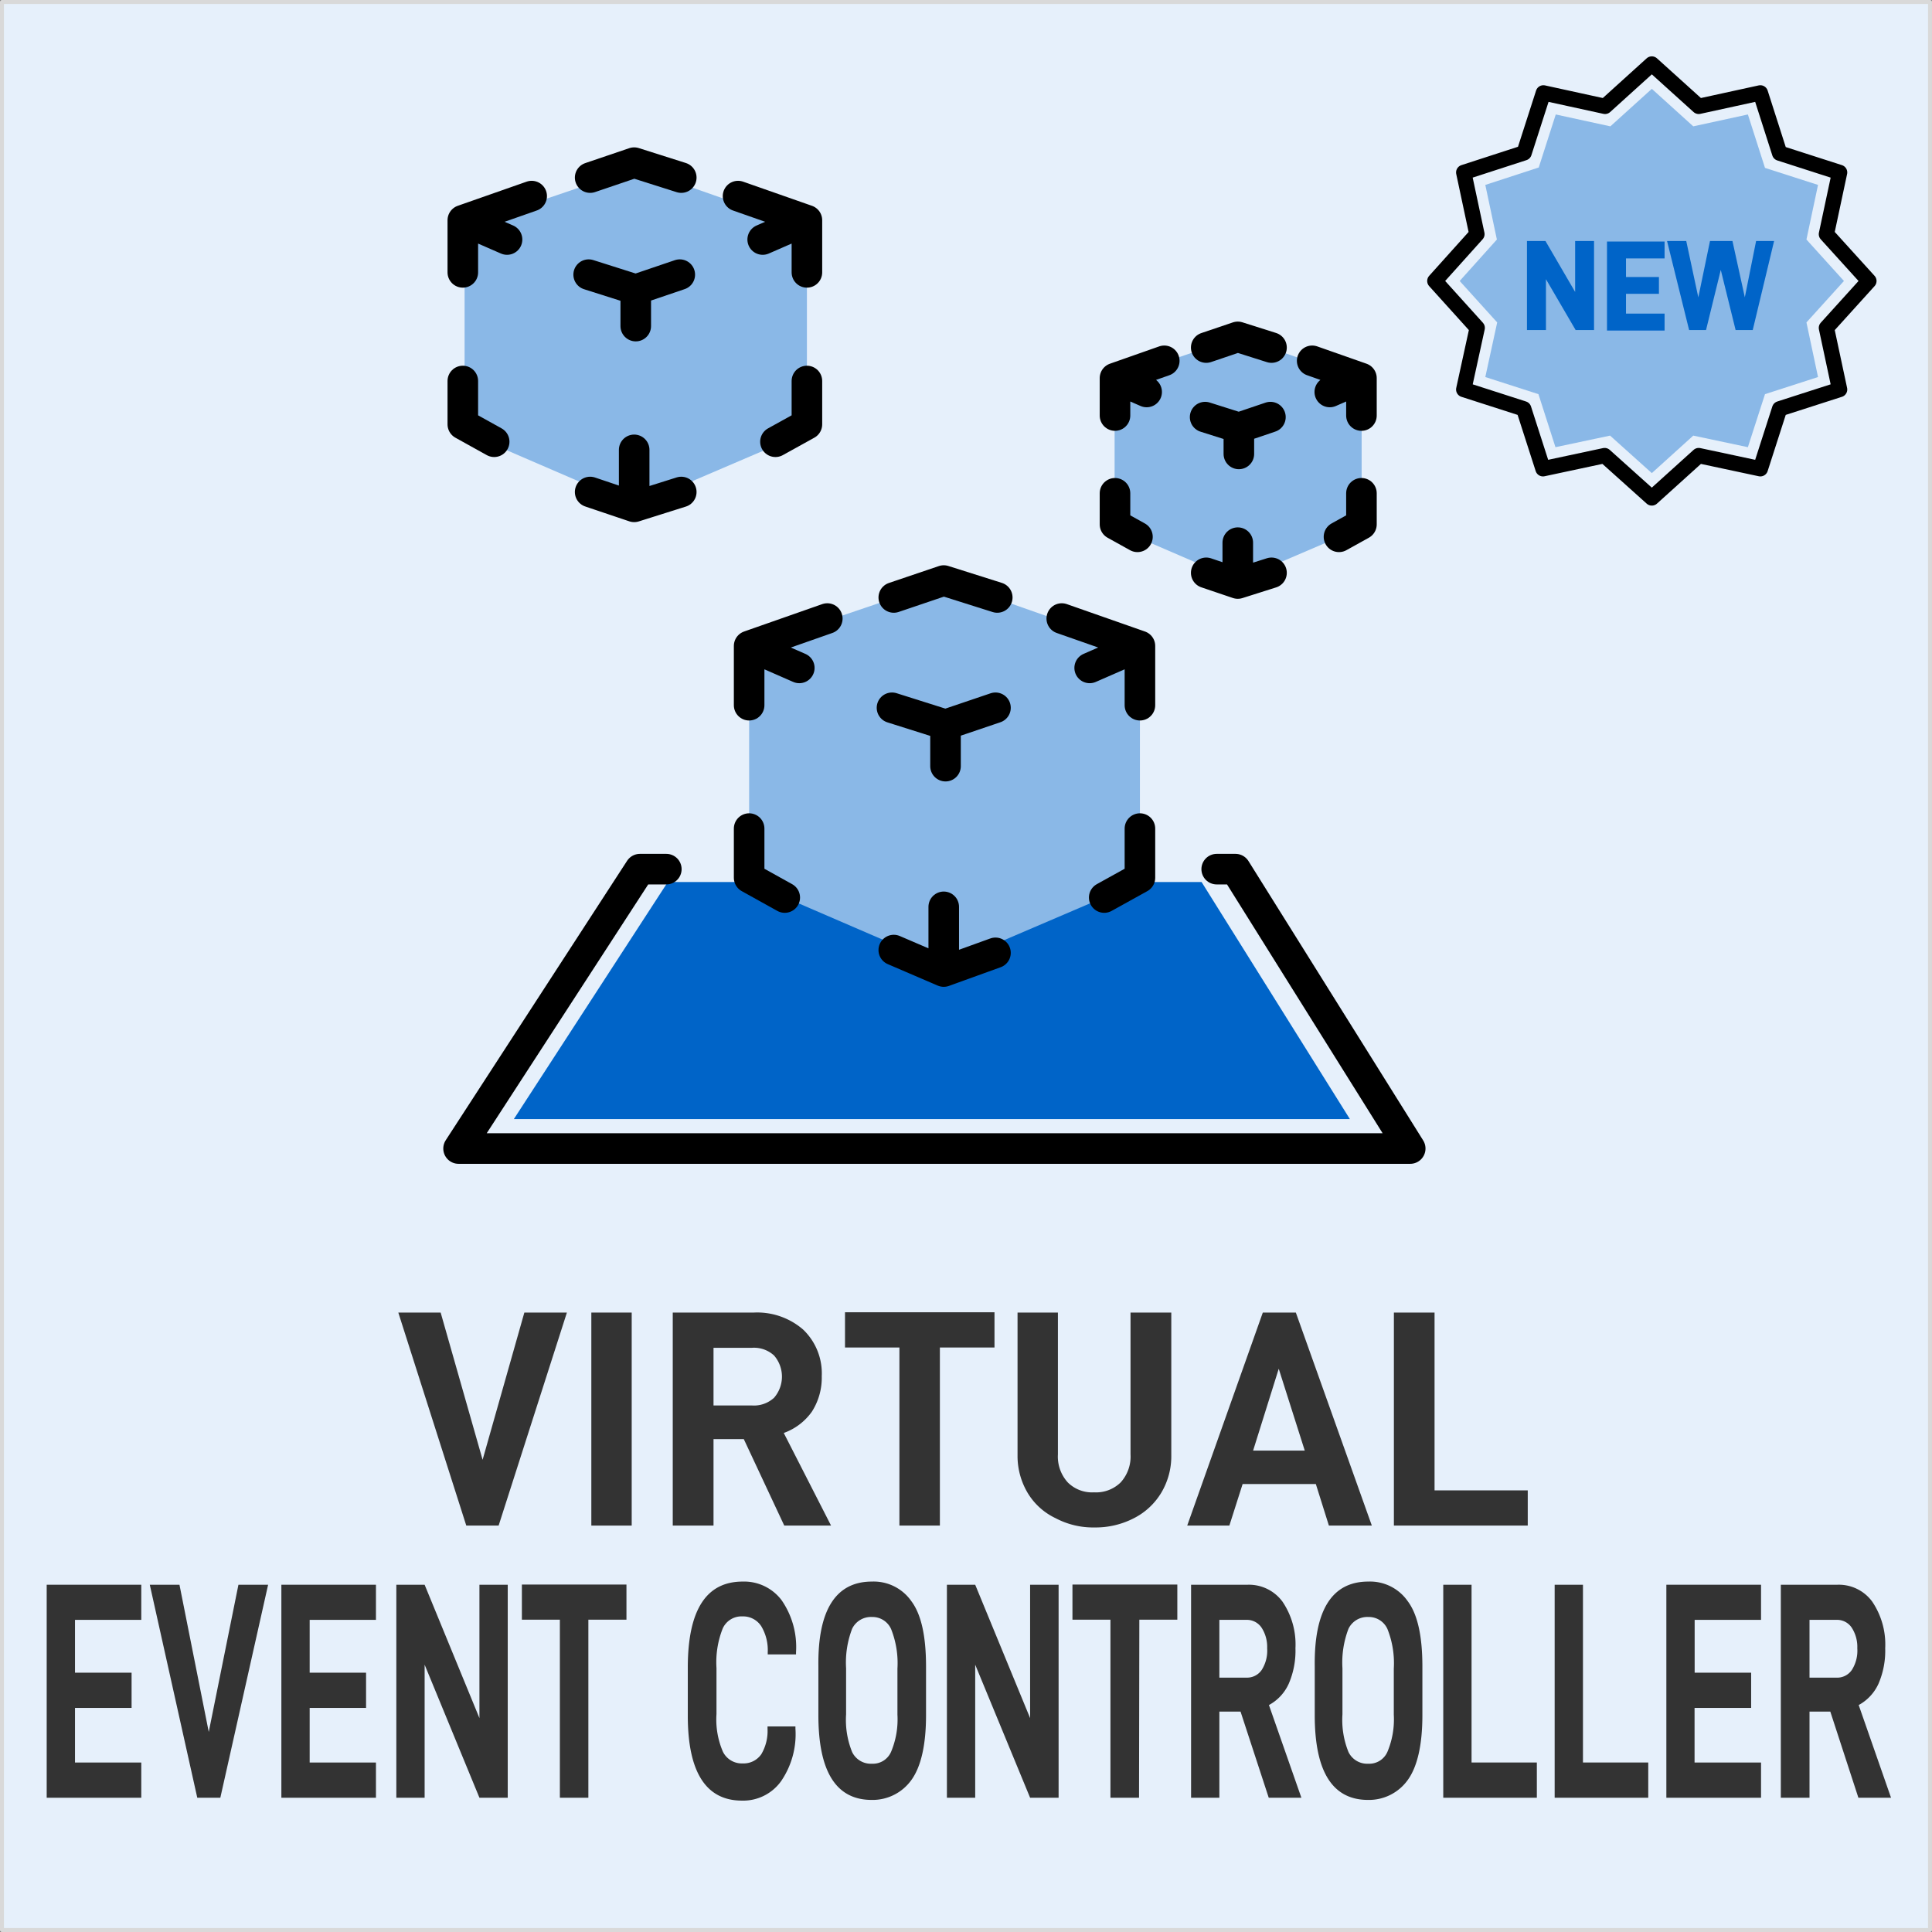 <svg id="图层_1" data-name="图层 1" xmlns="http://www.w3.org/2000/svg" viewBox="0 0 195.28 195.28"><rect x="0" y="0" width="195.28" height="195.28" fill="#808080" stroke="none"/><defs><style>.cls-1{fill:#e6f0fb;}.cls-2{fill:#333;}.cls-10,.cls-3,.cls-4,.cls-9{fill:none;}.cls-3{stroke:#d9d9d9;stroke-width:0.4px;}.cls-3,.cls-9{stroke-linecap:round;}.cls-3,.cls-4,.cls-9{stroke-linejoin:round;}.cls-4,.cls-9{stroke:#000;}.cls-4{stroke-width:1.55px;}.cls-5,.cls-6{fill:#8ab8e7;}.cls-6,.cls-8{fill-rule:evenodd;}.cls-7,.cls-8{fill:#0064c8;}.cls-9{stroke-width:3.09px;}</style></defs><rect class="cls-1" x="0.2" y="0.2" width="194.88" height="194.88"/><path class="cls-2" d="M48.78,147.55,53,132.67H57.3L50.4,154.2H47.13l-6.87-21.53h4.28Z"/><path class="cls-2" d="M63.85,154.2H59.77V132.67h4.08Z"/><path class="cls-2" d="M72.12,154.2H68V132.67h8.18a7.09,7.09,0,0,1,5,1.72,6.12,6.12,0,0,1,1.88,4.71,6.36,6.36,0,0,1-1,3.59,5.94,5.94,0,0,1-2.84,2.15L84,154.2H79.27l-4.09-8.74H72.12Zm6.12-12.92a3.26,3.26,0,0,0,0-4.27,3,3,0,0,0-2.22-.78H72.12v5.83H76A3,3,0,0,0,78.24,141.28Z"/><path class="cls-2" d="M95,154.2H90.91v-18h-5.5v-3.56h15.11v3.56H95Z"/><path class="cls-2" d="M103.85,150.86a7.29,7.29,0,0,1-1-3.77V132.67h4.08V147a3.88,3.88,0,0,0,1,2.84,3.47,3.47,0,0,0,2.65,1,3.55,3.55,0,0,0,2.69-1,3.88,3.88,0,0,0,1-2.84V132.67h4.12v14.42a7.2,7.2,0,0,1-1,3.77,6.83,6.83,0,0,1-2.77,2.59,8.43,8.43,0,0,1-4,.94,8.1,8.1,0,0,1-3.93-.94A6.56,6.56,0,0,1,103.85,150.86Z"/><path class="cls-2" d="M124.26,154.2H120l7.64-21.53h3.34l7.68,21.53h-4.34L133,150h-7.4Zm2.4-7.58h5.22l-2.63-8.27Z"/><path class="cls-2" d="M145,150.64h9.42v3.56H140.89V132.67H145Z"/><path class="cls-2" d="M13.3,169.07v3.56H7.58v5.52h6.7v3.56H4.72V160.18h9.56v3.55H7.58v5.34Z"/><path class="cls-2" d="M21.1,175.06l3-14.88h3l-4.83,21.53H19.94l-4.8-21.53h3Z"/><path class="cls-2" d="M37,169.07v3.56H31.3v5.52H38v3.56H28.44V160.18H38v3.55H31.3v5.34Z"/><path class="cls-2" d="M48.46,181.71l-5.54-13.45v13.45H40.06V160.18h2.86l5.54,13.48V160.18h2.86v21.53Z"/><path class="cls-2" d="M59.47,181.71H56.59v-18H52.75v-3.55H63.32v3.55H59.47Z"/><path class="cls-2" d="M75.07,159.86A4.74,4.74,0,0,1,79,161.74,8.31,8.31,0,0,1,80.46,167v.22H77.6V167a4.7,4.7,0,0,0-.65-2.62,2.18,2.18,0,0,0-1.9-1,2.08,2.08,0,0,0-2,1.22,9.27,9.27,0,0,0-.63,4v4.65a8.22,8.22,0,0,0,.65,3.81,2.13,2.13,0,0,0,2,1.18,2.17,2.17,0,0,0,1.88-.93,4.61,4.61,0,0,0,.63-2.56v-.25h2.82v.22a8.41,8.41,0,0,1-1.44,5.3A4.71,4.71,0,0,1,75,182c-3.64,0-5.48-2.87-5.48-8.59v-4.93C69.54,162.73,71.38,159.86,75.07,159.86Z"/><path class="cls-2" d="M88.13,159.86a4.64,4.64,0,0,1,4,2c1,1.34,1.47,3.56,1.47,6.58v4.93c0,3-.51,5.22-1.49,6.56a4.82,4.82,0,0,1-4,2q-5.4,0-5.39-8.59v-4.93C82.65,162.73,84.48,159.86,88.13,159.86Zm2.58,13.45v-4.65a9.33,9.33,0,0,0-.64-4,2.06,2.06,0,0,0-1.94-1.22,2.11,2.11,0,0,0-2,1.19,9.55,9.55,0,0,0-.61,4v4.65a8.64,8.64,0,0,0,.61,3.81,2.1,2.1,0,0,0,2,1.18,2,2,0,0,0,1.94-1.21A8.45,8.45,0,0,0,90.71,173.31Z"/><path class="cls-2" d="M104.12,181.71l-5.55-13.45v13.45H95.71V160.18h2.86l5.55,13.48V160.18H107v21.53Z"/><path class="cls-2" d="M115.13,181.71h-2.89v-18H108.4v-3.55H119v3.55h-3.84Z"/><path class="cls-2" d="M123.25,181.71h-2.86V160.18h5.72a4.21,4.21,0,0,1,3.52,1.71,7.72,7.72,0,0,1,1.31,4.71,8.39,8.39,0,0,1-.68,3.59,4.59,4.59,0,0,1-2,2.15l3.28,9.37h-3.3L125.39,173h-2.14Zm4.28-12.92a3.63,3.63,0,0,0,.55-2.19,3.57,3.57,0,0,0-.57-2.09,1.79,1.79,0,0,0-1.55-.78h-2.71v5.84H126A1.79,1.79,0,0,0,127.53,168.79Z"/><path class="cls-2" d="M138.3,159.86a4.64,4.64,0,0,1,4,2c1,1.34,1.47,3.56,1.47,6.58v4.93c0,3-.51,5.22-1.49,6.56a4.82,4.82,0,0,1-4,2q-5.4,0-5.39-8.59v-4.93C132.82,162.73,134.65,159.86,138.3,159.86Zm2.58,13.45v-4.65a9.33,9.33,0,0,0-.64-4,2.06,2.06,0,0,0-1.94-1.22,2.11,2.11,0,0,0-2,1.19,9.55,9.55,0,0,0-.61,4v4.65a8.64,8.64,0,0,0,.61,3.81,2.1,2.1,0,0,0,2,1.18,2,2,0,0,0,1.94-1.21A8.45,8.45,0,0,0,140.88,173.31Z"/><path class="cls-2" d="M148.74,178.15h6.6v3.56h-9.46V160.18h2.86Z"/><path class="cls-2" d="M160,178.15h6.6v3.56h-9.46V160.18H160Z"/><path class="cls-2" d="M177,169.07v3.56h-5.72v5.52H178v3.56h-9.57V160.18H178v3.55h-6.71v5.34Z"/><path class="cls-2" d="M182.9,181.71H180V160.18h5.72a4.18,4.18,0,0,1,3.52,1.71,7.72,7.72,0,0,1,1.31,4.71,8.39,8.39,0,0,1-.68,3.59,4.62,4.62,0,0,1-2,2.15l3.27,9.37h-3.3L185,173H182.9Zm4.28-12.92a3.63,3.63,0,0,0,.55-2.19,3.57,3.57,0,0,0-.57-2.09,1.78,1.78,0,0,0-1.55-.78H182.9v5.84h2.71A1.79,1.79,0,0,0,187.18,168.79Z"/><rect class="cls-3" x="0.2" y="0.2" width="194.88" height="194.88"/><polygon class="cls-4" points="184.61 23.67 185.94 17.43 179.88 15.48 177.93 9.39 171.7 10.75 166.96 6.47 162.23 10.75 156 9.39 154.05 15.45 147.95 17.43 149.28 23.67 145.03 28.4 149.31 33.14 147.95 39.37 154.01 41.32 155.96 47.38 162.19 46.05 166.96 50.33 171.7 46.05 177.93 47.38 179.88 41.32 185.94 39.37 184.61 33.14 188.9 28.4 184.61 23.67"/><polygon class="cls-5" points="182.59 24.21 183.76 18.69 178.4 16.97 176.67 11.57 171.15 12.77 166.96 8.98 162.77 12.77 157.25 11.57 155.53 16.93 150.13 18.69 151.3 24.21 147.54 28.4 151.33 32.59 150.13 38.11 155.5 39.84 157.22 45.2 162.74 44.03 166.96 47.82 171.15 44.03 176.67 45.2 178.4 39.84 183.76 38.11 182.59 32.59 186.38 28.4 182.59 24.21"/><polygon class="cls-6" points="64.35 16.99 46.96 22.89 46.96 43.67 64.19 51.11 81.56 43.67 81.56 23.03 64.35 16.99"/><polygon class="cls-6" points="125.21 34.05 112.66 38.31 112.66 53.31 125.1 58.68 137.63 53.31 137.63 38.41 125.21 34.05"/><path class="cls-7" d="M161.12,24.36v9h-1.86l-3-5.14v5.14h-1.92v-9h1.87l3,5.15V24.36Z"/><path class="cls-7" d="M167.68,28v1.7h-3.33v2h3.9v1.71h-5.82v-9h5.82v1.71h-3.9V28Z"/><path class="cls-7" d="M179.32,24.36l-2.16,9h-1.73l-1.5-6.08-1.49,6.08h-1.71l-2.23-9h1.94l1.22,5.7,1.18-5.7h2.27l1.25,5.69,1.14-5.69Z"/><polyline class="cls-8" points="69.76 89.15 67.5 89.15 51.94 113.11 136.44 113.11 121.45 89.15 119.83 89.15"/><polyline class="cls-9" points="67.35 87.85 64.68 87.85 46.35 116.09 142.54 116.09 124.88 87.85 122.98 87.85"/><polyline class="cls-9" points="53.74 19.82 46.78 22.26 51.25 24.21 46.78 22.26 46.78 27.53"/><polyline class="cls-9" points="117.68 36.47 112.7 38.22 115.9 39.62 112.7 38.22 112.7 42"/><polyline class="cls-9" points="132.63 36.47 137.61 38.22 134.41 39.62 137.61 38.22 137.61 42"/><polyline class="cls-9" points="128.52 35.13 125.11 34.05 121.92 35.13"/><polyline class="cls-9" points="128.52 57.9 125.11 58.98 125.11 54.85 125.11 58.98 121.92 57.9"/><polyline class="cls-9" points="121.81 42.16 125.22 43.24 125.22 45.88 125.22 43.24 128.41 42.16"/><polyline class="cls-9" points="114.97 54.26 112.7 53 112.7 49.86"/><polyline class="cls-9" points="135.34 54.26 137.61 53 137.61 49.86"/><polygon class="cls-6" points="95.57 58.68 75.72 65.41 75.72 89.15 95.39 97.64 115.22 89.15 115.22 65.58 95.57 58.68"/><polyline class="cls-9" points="83.62 62.52 75.72 65.29 80.79 67.51 75.72 65.29 75.72 71.28"/><polyline class="cls-9" points="74.6 19.82 81.56 22.26 77.09 24.21 81.56 22.26 81.56 27.53"/><polyline class="cls-9" points="107.32 62.52 115.22 65.29 110.14 67.51 115.22 65.29 115.22 71.28"/><polyline class="cls-9" points="68.86 17.95 64.1 16.44 59.65 17.95"/><polyline class="cls-9" points="100.8 60.39 95.39 58.68 90.34 60.39"/><polyline class="cls-9" points="68.86 49.73 64.1 51.23 64.1 45.47 64.1 51.23 59.65 49.73"/><polyline class="cls-9" points="100.62 96.31 95.39 98.2 95.39 91.66 95.39 98.2 90.34 96.03"/><polyline class="cls-9" points="59.5 27.76 64.26 29.27 64.26 32.96 64.26 29.27 68.71 27.76"/><polyline class="cls-9" points="90.16 71.54 95.57 73.25 95.57 77.44 95.57 73.25 100.62 71.54"/><polyline class="cls-9" points="49.95 44.65 46.78 42.89 46.78 38.51"/><polyline class="cls-9" points="79.32 90.72 75.72 88.72 75.72 83.75"/><polyline class="cls-9" points="78.38 44.65 81.56 42.89 81.56 38.51"/><polyline class="cls-9" points="111.61 90.72 115.22 88.72 115.22 83.75"/><rect class="cls-10" x="-4473.1" y="-1592.36" width="5000" height="5000"/></svg>